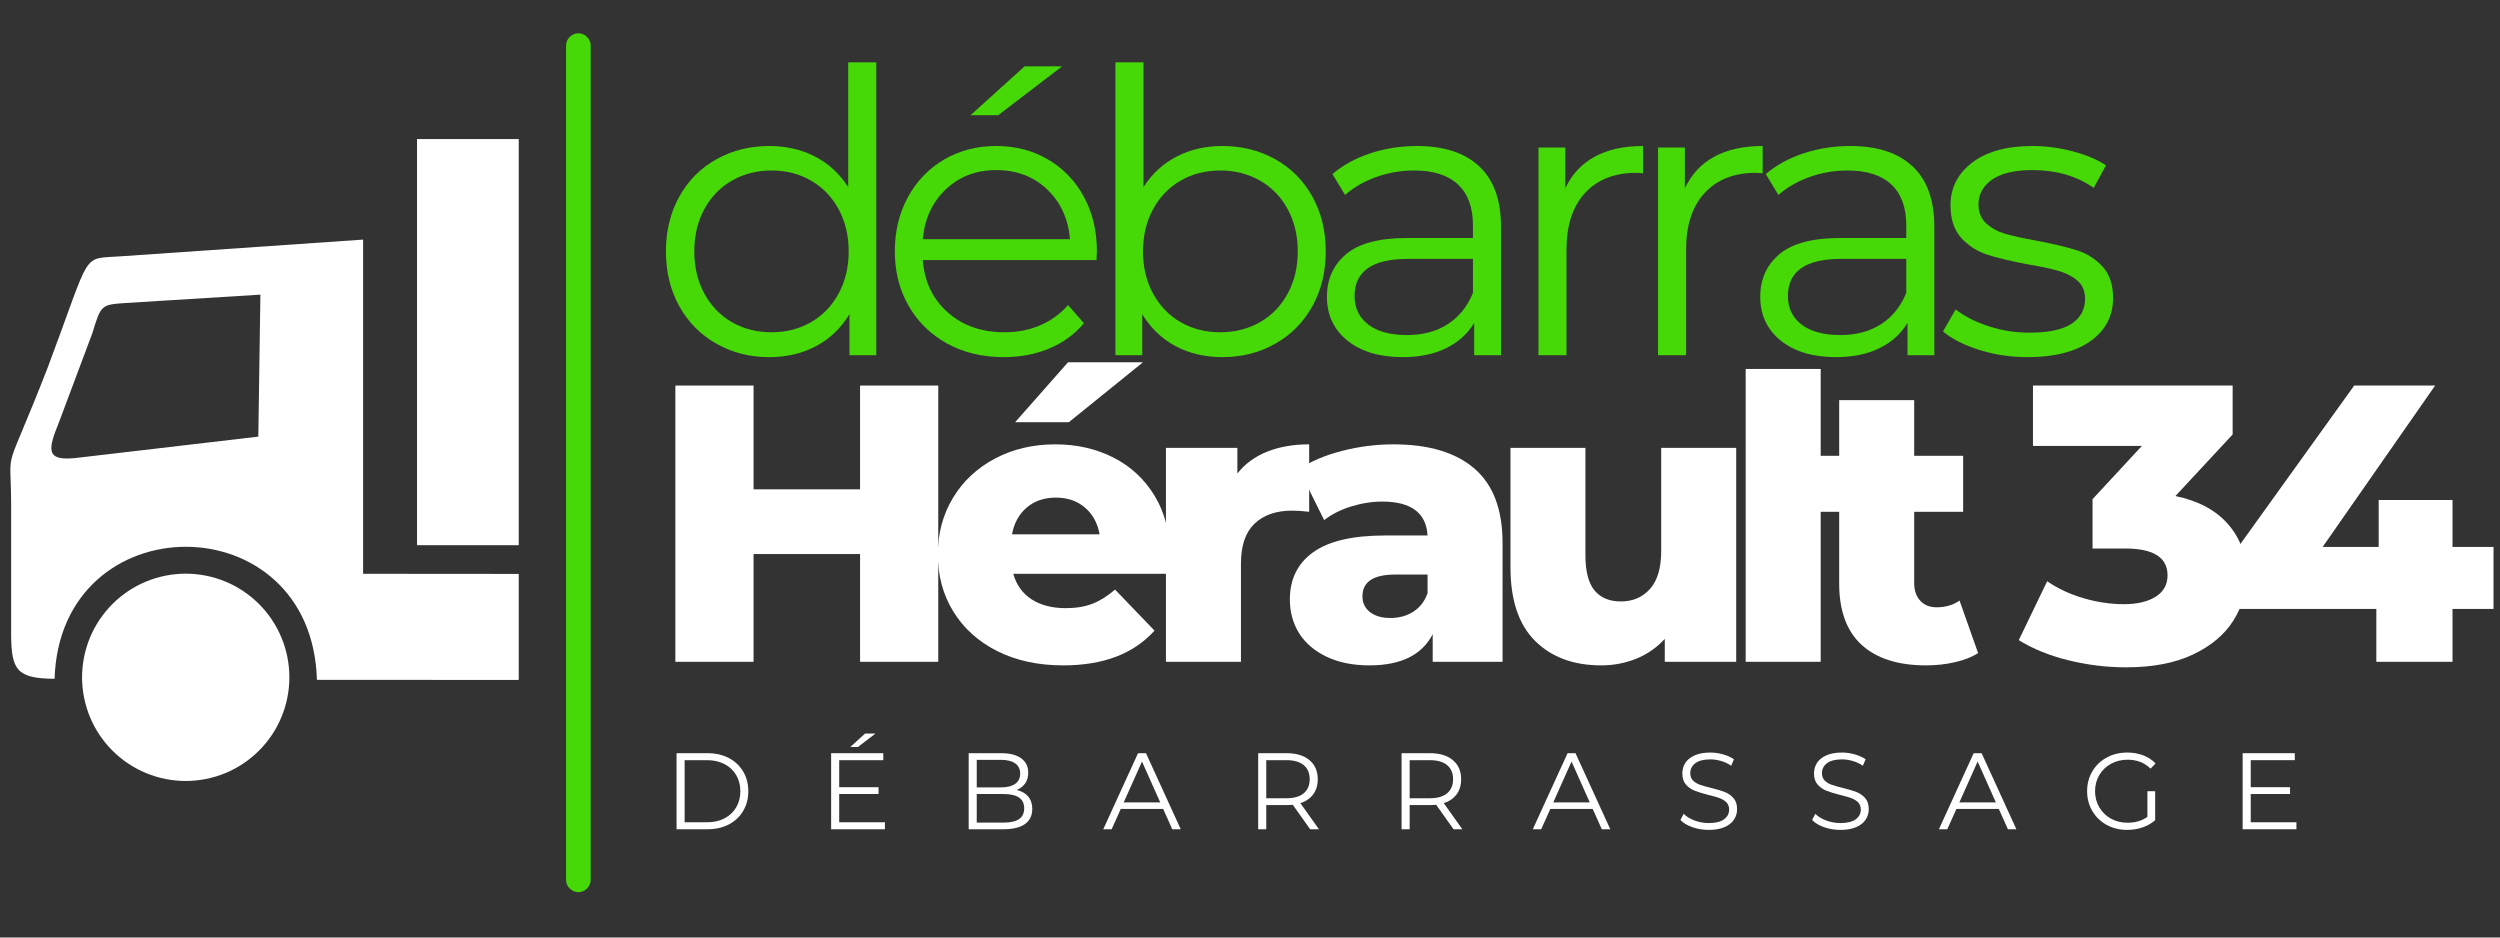 <svg xmlns="http://www.w3.org/2000/svg" xmlns:xlink="http://www.w3.org/1999/xlink" width="800" zoomAndPan="magnify" viewBox="0 0 600 225" height="300" preserveAspectRatio="xMidYMid meet"><rect x="0" y="0" width="600" height="225" fill="#333333" stroke="none"/><defs><g></g><clipPath id="178d6af4ce"><path d="M 2 57 L 124.5 57 L 124.5 164 L 2 164 Z M 2 57 " clip-rule="nonzero"></path></clipPath><clipPath id="406fd0807a"><path d="M 100 33.242 L 124.5 33.242 L 124.5 131 L 100 131 Z M 100 33.242 " clip-rule="nonzero"></path></clipPath><clipPath id="b6abb88afd"><rect x="0" width="445" y="0" height="115"></rect></clipPath><clipPath id="a505d68f44"><path d="M 135.742 7.918 L 141.742 7.918 L 141.742 214.168 L 135.742 214.168 Z M 135.742 7.918 " clip-rule="nonzero"></path></clipPath><clipPath id="5218b9f1a0"><rect x="0" width="356" y="0" height="114"></rect></clipPath><clipPath id="4bf27867d6"><rect x="0" width="411" y="0" height="33"></rect></clipPath></defs><g clip-path="url(#178d6af4ce)"><path fill="#ffffff" d="M 87.145 57.504 L 87.145 137.711 L 213.762 137.812 C 206.332 143.883 201.695 152.25 201.754 163.234 L 76.062 163.16 C 74.855 120.555 14.406 120.699 13.098 162.914 C 4.016 162.844 2.758 160.781 2.672 152.418 L 2.672 120.438 C 2.555 106.145 0.773 115.578 11.352 88.473 C 22.238 59.582 19.238 62.25 29.086 61.508 Z M 61.996 104.793 L 62.496 70.715 L 30.176 72.719 C 24.281 73.117 24.234 73.152 22.156 79.988 L 13.891 102.035 C 11.109 108.801 11.555 110.793 19.152 109.805 Z M 303.875 137.871 L 303.934 155.891 L 283.062 163.277 L 264.734 163.266 C 264.812 152.816 260.469 144.031 252.77 137.855 Z M 303.875 137.871 " fill-opacity="1" fill-rule="evenodd"></path></g><g clip-path="url(#406fd0807a)"><path fill="#ffffff" d="M 100.086 33.383 L 304.039 33.383 L 304.039 130.852 L 100.086 130.852 Z M 100.086 33.383 " fill-opacity="1" fill-rule="nonzero"></path></g><path fill="#ffffff" d="M 69.449 162.559 C 69.449 161.742 69.41 160.93 69.328 160.117 C 69.25 159.309 69.129 158.504 68.969 157.703 C 68.812 156.906 68.613 156.117 68.379 155.336 C 68.141 154.555 67.867 153.789 67.555 153.039 C 67.242 152.285 66.895 151.551 66.512 150.832 C 66.129 150.113 65.707 149.414 65.258 148.738 C 64.805 148.059 64.32 147.406 63.801 146.777 C 63.285 146.145 62.738 145.543 62.164 144.969 C 61.586 144.391 60.984 143.844 60.355 143.328 C 59.723 142.812 59.07 142.328 58.395 141.875 C 57.715 141.422 57.016 141.004 56.301 140.617 C 55.582 140.234 54.844 139.887 54.094 139.574 C 53.34 139.262 52.574 138.988 51.793 138.754 C 51.016 138.516 50.227 138.316 49.426 138.16 C 48.625 138 47.82 137.883 47.012 137.801 C 46.199 137.723 45.387 137.68 44.574 137.68 C 43.758 137.68 42.945 137.723 42.133 137.801 C 41.324 137.883 40.52 138 39.719 138.16 C 38.922 138.316 38.133 138.516 37.352 138.754 C 36.57 138.988 35.805 139.262 35.055 139.574 C 34.301 139.887 33.566 140.234 32.848 140.617 C 32.129 141.004 31.43 141.422 30.754 141.875 C 30.074 142.328 29.422 142.812 28.793 143.328 C 28.16 143.844 27.559 144.391 26.984 144.969 C 26.406 145.543 25.859 146.145 25.344 146.777 C 24.828 147.406 24.344 148.059 23.891 148.738 C 23.438 149.414 23.02 150.113 22.633 150.832 C 22.25 151.551 21.902 152.285 21.59 153.039 C 21.277 153.789 21.004 154.555 20.77 155.336 C 20.531 156.117 20.332 156.906 20.176 157.703 C 20.016 158.504 19.898 159.309 19.816 160.117 C 19.738 160.93 19.695 161.742 19.695 162.559 C 19.695 163.371 19.738 164.184 19.816 164.996 C 19.898 165.805 20.016 166.609 20.176 167.41 C 20.332 168.211 20.531 169 20.77 169.777 C 21.004 170.559 21.277 171.324 21.59 172.078 C 21.902 172.828 22.25 173.566 22.633 174.285 C 23.02 175.004 23.438 175.699 23.891 176.379 C 24.344 177.055 24.828 177.707 25.344 178.34 C 25.859 178.969 26.406 179.57 26.984 180.148 C 27.559 180.723 28.16 181.27 28.793 181.785 C 29.422 182.305 30.074 182.789 30.754 183.242 C 31.43 183.691 32.129 184.113 32.848 184.496 C 33.566 184.879 34.301 185.227 35.055 185.539 C 35.805 185.852 36.57 186.125 37.352 186.363 C 38.133 186.598 38.922 186.797 39.719 186.953 C 40.52 187.113 41.324 187.234 42.133 187.312 C 42.945 187.395 43.758 187.434 44.574 187.434 C 45.387 187.434 46.199 187.395 47.012 187.312 C 47.82 187.234 48.625 187.113 49.426 186.953 C 50.227 186.797 51.016 186.598 51.793 186.363 C 52.574 186.125 53.34 185.852 54.094 185.539 C 54.844 185.227 55.582 184.879 56.301 184.496 C 57.016 184.113 57.715 183.691 58.395 183.242 C 59.07 182.789 59.723 182.305 60.355 181.785 C 60.984 181.27 61.586 180.723 62.164 180.148 C 62.738 179.57 63.285 178.969 63.801 178.34 C 64.32 177.707 64.805 177.055 65.258 176.379 C 65.707 175.699 66.129 175.004 66.512 174.285 C 66.895 173.566 67.242 172.828 67.555 172.078 C 67.867 171.324 68.141 170.559 68.379 169.777 C 68.613 169 68.812 168.211 68.969 167.41 C 69.129 166.609 69.25 165.805 69.328 164.996 C 69.41 164.184 69.449 163.371 69.449 162.559 " fill-opacity="1" fill-rule="nonzero"></path><g transform="matrix(1, 0, 0, 1, 155, 72)"><g clip-path="url(#b6abb88afd)"><g fill="#ffffff" fill-opacity="1"><g transform="translate(0.463, 86.831)"><g><path d="M 69.719 -66.297 L 69.719 0 L 50.953 0 L 50.953 -25.859 L 25.391 -25.859 L 25.391 0 L 6.625 0 L 6.625 -66.297 L 25.391 -66.297 L 25.391 -41.391 L 50.953 -41.391 L 50.953 -66.297 Z M 69.719 -66.297 "></path></g></g></g><g fill="#ffffff" fill-opacity="1"><g transform="translate(67.521, 86.831)"><g><path d="M 58.25 -25.578 C 58.25 -25.453 58.156 -23.969 57.969 -21.125 L 20.656 -21.125 C 21.406 -18.469 22.867 -16.426 25.047 -15 C 27.234 -13.582 29.969 -12.875 33.25 -12.875 C 35.707 -12.875 37.836 -13.223 39.641 -13.922 C 41.441 -14.617 43.258 -15.754 45.094 -17.328 L 54.562 -7.484 C 49.57 -1.922 42.273 0.859 32.672 0.859 C 26.672 0.859 21.398 -0.273 16.859 -2.547 C 12.316 -4.828 8.797 -7.988 6.297 -12.031 C 3.805 -16.07 2.562 -20.648 2.562 -25.766 C 2.562 -30.816 3.773 -35.348 6.203 -39.359 C 8.629 -43.367 11.988 -46.508 16.281 -48.781 C 20.582 -51.051 25.414 -52.188 30.781 -52.188 C 35.895 -52.188 40.535 -51.129 44.703 -49.016 C 48.867 -46.898 52.164 -43.836 54.594 -39.828 C 57.031 -35.816 58.25 -31.066 58.25 -25.578 Z M 30.875 -39.406 C 28.094 -39.406 25.77 -38.613 23.906 -37.031 C 22.051 -35.457 20.867 -33.312 20.359 -30.594 L 41.391 -30.594 C 40.891 -33.312 39.707 -35.457 37.844 -37.031 C 35.977 -38.613 33.656 -39.406 30.875 -39.406 Z M 33.812 -71.891 L 51.797 -71.891 L 34 -57.5 L 21.109 -57.5 Z M 33.812 -71.891 "></path></g></g></g><g fill="#ffffff" fill-opacity="1"><g transform="translate(119.046, 86.831)"><g><path d="M 22.922 -45.188 C 24.754 -47.52 27.141 -49.27 30.078 -50.438 C 33.016 -51.602 36.375 -52.188 40.156 -52.188 L 40.156 -36 C 38.52 -36.188 37.164 -36.281 36.094 -36.281 C 32.238 -36.281 29.223 -35.238 27.047 -33.156 C 24.867 -31.07 23.781 -27.879 23.781 -23.578 L 23.781 0 L 5.781 0 L 5.781 -51.344 L 22.922 -51.344 Z M 22.922 -45.188 "></path></g></g></g><g fill="#ffffff" fill-opacity="1"><g transform="translate(151.723, 86.831)"><g><path d="M 27.656 -52.188 C 36.176 -52.188 42.676 -50.242 47.156 -46.359 C 51.645 -42.484 53.891 -36.535 53.891 -28.516 L 53.891 0 L 37.125 0 L 37.125 -6.625 C 34.539 -1.633 29.488 0.859 21.969 0.859 C 17.988 0.859 14.547 0.164 11.641 -1.219 C 8.742 -2.613 6.551 -4.492 5.062 -6.859 C 3.582 -9.234 2.844 -11.938 2.844 -14.969 C 2.844 -19.832 4.703 -23.602 8.422 -26.281 C 12.148 -28.969 17.898 -30.312 25.672 -30.312 L 35.891 -30.312 C 35.578 -35.738 31.945 -38.453 25 -38.453 C 22.539 -38.453 20.047 -38.055 17.516 -37.266 C 14.992 -36.484 12.848 -35.395 11.078 -34 L 5.016 -46.219 C 7.859 -48.113 11.316 -49.582 15.391 -50.625 C 19.461 -51.664 23.551 -52.188 27.656 -52.188 Z M 27 -10.516 C 29.082 -10.516 30.91 -11.02 32.484 -12.031 C 34.066 -13.039 35.203 -14.523 35.891 -16.484 L 35.891 -20.938 L 28.125 -20.938 C 22.883 -20.938 20.266 -19.195 20.266 -15.719 C 20.266 -14.145 20.863 -12.883 22.062 -11.938 C 23.27 -10.988 24.914 -10.516 27 -10.516 Z M 27 -10.516 "></path></g></g></g><g fill="#ffffff" fill-opacity="1"><g transform="translate(201.922, 86.831)"><g><path d="M 59.766 -51.344 L 59.766 0 L 42.625 0 L 42.625 -5.5 C 40.727 -3.414 38.453 -1.832 35.797 -0.75 C 33.148 0.32 30.344 0.859 27.375 0.859 C 20.738 0.859 15.445 -1.098 11.5 -5.016 C 7.562 -8.93 5.594 -14.805 5.594 -22.641 L 5.594 -51.344 L 23.578 -51.344 L 23.578 -25.578 C 23.578 -21.723 24.301 -18.91 25.75 -17.141 C 27.207 -15.367 29.328 -14.484 32.109 -14.484 C 34.953 -14.484 37.27 -15.477 39.062 -17.469 C 40.863 -19.457 41.766 -22.504 41.766 -26.609 L 41.766 -51.344 Z M 59.766 -51.344 "></path></g></g></g><g fill="#ffffff" fill-opacity="1"><g transform="translate(258.183, 86.831)"><g><path d="M 5.781 -70.281 L 23.781 -70.281 L 23.781 0 L 5.781 0 Z M 5.781 -70.281 "></path></g></g></g><g fill="#ffffff" fill-opacity="1"><g transform="translate(278.546, 86.831)"><g><path d="M 41.203 -2.078 C 39.68 -1.129 37.832 -0.406 35.656 0.094 C 33.477 0.602 31.16 0.859 28.703 0.859 C 22.004 0.859 16.852 -0.781 13.25 -4.062 C 9.656 -7.352 7.859 -12.25 7.859 -18.75 L 7.859 -36 L 0.375 -36 L 0.375 -49.438 L 7.859 -49.438 L 7.859 -62.797 L 25.859 -62.797 L 25.859 -49.438 L 37.609 -49.438 L 37.609 -36 L 25.859 -36 L 25.859 -18.938 C 25.859 -17.113 26.348 -15.68 27.328 -14.641 C 28.305 -13.598 29.613 -13.078 31.25 -13.078 C 33.344 -13.078 35.176 -13.613 36.75 -14.688 Z M 41.203 -2.078 "></path></g></g></g><g fill="#ffffff" fill-opacity="1"><g transform="translate(311.602, 86.831)"><g></g></g></g><g fill="#ffffff" fill-opacity="1"><g transform="translate(329.882, 86.831)"><g><path d="M 37.219 -39.781 C 42.719 -38.645 46.938 -36.383 49.875 -33 C 52.812 -29.625 54.281 -25.539 54.281 -20.75 C 54.281 -16.832 53.219 -13.195 51.094 -9.844 C 48.977 -6.5 45.758 -3.801 41.438 -1.75 C 37.113 0.301 31.766 1.328 25.391 1.328 C 20.711 1.328 16.082 0.758 11.5 -0.375 C 6.926 -1.508 2.969 -3.117 -0.375 -5.203 L 6.438 -19.328 C 9.031 -17.555 11.953 -16.195 15.203 -15.25 C 18.453 -14.301 21.656 -13.828 24.812 -13.828 C 28.031 -13.828 30.586 -14.426 32.484 -15.625 C 34.379 -16.82 35.328 -18.531 35.328 -20.75 C 35.328 -25.039 31.945 -27.188 25.188 -27.188 L 17.328 -27.188 L 17.328 -39.031 L 29.172 -51.812 L 3.031 -51.812 L 3.031 -66.297 L 50.953 -66.297 L 50.953 -54.562 Z M 37.219 -39.781 "></path></g></g></g><g fill="#ffffff" fill-opacity="1"><g transform="translate(377.713, 86.831)"><g><path d="M 65.734 -12.688 L 55.891 -12.688 L 55.891 0 L 37.609 0 L 37.609 -12.688 L 2.562 -12.688 L 2.562 -24.906 L 32.297 -66.297 L 51.719 -66.297 L 24.719 -27.562 L 38.172 -27.562 L 38.172 -38.828 L 55.891 -38.828 L 55.891 -27.562 L 65.734 -27.562 Z M 65.734 -12.688 "></path></g></g></g></g></g><g clip-path="url(#a505d68f44)"><path fill="#46d807" d="M 135.848 10.949 C 135.848 37.059 135.848 63.168 135.848 89.277 C 135.848 115.25 135.848 141.23 135.848 167.207 C 135.848 181.859 135.848 196.512 135.848 211.164 C 137.82 211.164 139.797 211.164 141.766 211.164 C 141.766 208.855 141.766 206.543 141.766 204.234 C 141.766 202.637 140.406 201.273 138.809 201.273 C 137.203 201.273 135.848 202.629 135.848 204.234 C 135.848 206.543 135.848 208.855 135.848 211.164 C 135.848 212.762 137.211 214.125 138.809 214.125 C 140.41 214.125 141.766 212.77 141.766 211.164 C 141.766 185.055 141.766 158.945 141.766 132.832 C 141.766 106.859 141.766 80.879 141.766 54.906 C 141.766 40.254 141.766 25.602 141.766 10.949 C 141.766 9.348 140.406 7.988 138.809 7.988 C 137.203 7.988 135.848 9.344 135.848 10.949 Z M 135.848 10.949 " fill-opacity="1" fill-rule="nonzero"></path></g><g transform="matrix(1, 0, 0, 1, 155, -0)"><g clip-path="url(#5218b9f1a0)"><g fill="#46d807" fill-opacity="1"><g transform="translate(0.463, 85.244)"><g><path d="M 54.844 -70.281 L 54.844 0 L 48.406 0 L 48.406 -9.844 C 46.383 -6.5 43.711 -3.941 40.391 -2.172 C 37.078 -0.41 33.336 0.469 29.172 0.469 C 24.504 0.469 20.273 -0.602 16.484 -2.75 C 12.691 -4.895 9.723 -7.891 7.578 -11.734 C 5.43 -15.586 4.359 -19.977 4.359 -24.906 C 4.359 -29.832 5.43 -34.223 7.578 -38.078 C 9.723 -41.93 12.691 -44.914 16.484 -47.031 C 20.273 -49.145 24.504 -50.203 29.172 -50.203 C 33.211 -50.203 36.859 -49.363 40.109 -47.688 C 43.359 -46.02 46.023 -43.57 48.109 -40.344 L 48.109 -70.281 Z M 29.734 -5.5 C 33.211 -5.5 36.352 -6.301 39.156 -7.906 C 41.969 -9.52 44.18 -11.812 45.797 -14.781 C 47.41 -17.75 48.219 -21.125 48.219 -24.906 C 48.219 -28.695 47.41 -32.078 45.797 -35.047 C 44.18 -38.016 41.969 -40.301 39.156 -41.906 C 36.352 -43.52 33.211 -44.328 29.734 -44.328 C 26.203 -44.328 23.031 -43.52 20.219 -41.906 C 17.406 -40.301 15.191 -38.016 13.578 -35.047 C 11.973 -32.078 11.172 -28.695 11.172 -24.906 C 11.172 -21.125 11.973 -17.75 13.578 -14.781 C 15.191 -11.812 17.406 -9.52 20.219 -7.906 C 23.031 -6.301 26.203 -5.5 29.734 -5.5 Z M 29.734 -5.5 "></path></g></g></g><g fill="#46d807" fill-opacity="1"><g transform="translate(55.398, 85.244)"><g><path d="M 52.766 -22.828 L 11.078 -22.828 C 11.461 -17.648 13.453 -13.469 17.047 -10.281 C 20.648 -7.094 25.195 -5.5 30.688 -5.5 C 33.781 -5.5 36.617 -6.051 39.203 -7.156 C 41.797 -8.258 44.039 -9.883 45.938 -12.031 L 49.734 -7.672 C 47.516 -5.016 44.75 -2.992 41.438 -1.609 C 38.125 -0.223 34.477 0.469 30.5 0.469 C 25.383 0.469 20.852 -0.617 16.906 -2.797 C 12.957 -4.973 9.879 -7.988 7.672 -11.844 C 5.461 -15.695 4.359 -20.051 4.359 -24.906 C 4.359 -29.77 5.414 -34.129 7.531 -37.984 C 9.645 -41.836 12.547 -44.836 16.234 -46.984 C 19.93 -49.129 24.086 -50.203 28.703 -50.203 C 33.305 -50.203 37.441 -49.129 41.109 -46.984 C 44.773 -44.836 47.648 -41.852 49.734 -38.031 C 51.816 -34.207 52.859 -29.832 52.859 -24.906 Z M 28.703 -44.422 C 23.898 -44.422 19.875 -42.891 16.625 -39.828 C 13.375 -36.766 11.523 -32.77 11.078 -27.844 L 46.406 -27.844 C 45.969 -32.77 44.125 -36.766 40.875 -39.828 C 37.625 -42.891 33.566 -44.422 28.703 -44.422 Z M 35.516 -69.328 L 44.516 -69.328 L 29.172 -57.594 L 22.531 -57.594 Z M 35.516 -69.328 "></path></g></g></g><g fill="#46d807" fill-opacity="1"><g transform="translate(103.323, 85.244)"><g><path d="M 35.047 -50.203 C 39.723 -50.203 43.953 -49.145 47.734 -47.031 C 51.523 -44.914 54.492 -41.93 56.641 -38.078 C 58.785 -34.223 59.859 -29.832 59.859 -24.906 C 59.859 -19.977 58.785 -15.586 56.641 -11.734 C 54.492 -7.891 51.523 -4.895 47.734 -2.75 C 43.953 -0.602 39.723 0.469 35.047 0.469 C 30.879 0.469 27.133 -0.41 23.812 -2.172 C 20.5 -3.941 17.832 -6.5 15.812 -9.844 L 15.812 0 L 9.375 0 L 9.375 -70.281 L 16.109 -70.281 L 16.109 -40.344 C 18.191 -43.57 20.859 -46.02 24.109 -47.688 C 27.359 -49.363 31.004 -50.203 35.047 -50.203 Z M 34.578 -5.5 C 38.047 -5.5 41.203 -6.301 44.047 -7.906 C 46.891 -9.52 49.113 -11.812 50.719 -14.781 C 52.332 -17.75 53.141 -21.125 53.141 -24.906 C 53.141 -28.695 52.332 -32.078 50.719 -35.047 C 49.113 -38.016 46.891 -40.301 44.047 -41.906 C 41.203 -43.52 38.047 -44.328 34.578 -44.328 C 31.035 -44.328 27.859 -43.52 25.047 -41.906 C 22.242 -40.301 20.035 -38.016 18.422 -35.047 C 16.805 -32.078 16 -28.695 16 -24.906 C 16 -21.125 16.805 -17.75 18.422 -14.781 C 20.035 -11.812 22.242 -9.52 25.047 -7.906 C 27.859 -6.301 31.035 -5.5 34.578 -5.5 Z M 34.578 -5.5 "></path></g></g></g><g fill="#46d807" fill-opacity="1"><g transform="translate(158.258, 85.244)"><g><path d="M 26.812 -50.203 C 33.312 -50.203 38.297 -48.57 41.766 -45.312 C 45.242 -42.062 46.984 -37.25 46.984 -30.875 L 46.984 0 L 40.547 0 L 40.547 -7.766 C 39.023 -5.18 36.797 -3.16 33.859 -1.703 C 30.922 -0.254 27.43 0.469 23.391 0.469 C 17.836 0.469 13.414 -0.852 10.125 -3.5 C 6.844 -6.156 5.203 -9.66 5.203 -14.016 C 5.203 -18.242 6.734 -21.648 9.797 -24.234 C 12.859 -26.828 17.738 -28.125 24.438 -28.125 L 40.25 -28.125 L 40.25 -31.156 C 40.25 -35.457 39.051 -38.727 36.656 -40.969 C 34.258 -43.207 30.754 -44.328 26.141 -44.328 C 22.984 -44.328 19.953 -43.805 17.047 -42.766 C 14.141 -41.723 11.645 -40.285 9.562 -38.453 L 6.531 -43.469 C 9.062 -45.625 12.094 -47.285 15.625 -48.453 C 19.164 -49.617 22.895 -50.203 26.812 -50.203 Z M 24.438 -4.828 C 28.227 -4.828 31.477 -5.695 34.188 -7.438 C 36.906 -9.176 38.926 -11.688 40.25 -14.969 L 40.25 -23.109 L 24.625 -23.109 C 16.102 -23.109 11.844 -20.141 11.844 -14.203 C 11.844 -11.297 12.945 -9.004 15.156 -7.328 C 17.363 -5.66 20.457 -4.828 24.438 -4.828 Z M 24.438 -4.828 "></path></g></g></g><g fill="#46d807" fill-opacity="1"><g transform="translate(204.858, 85.244)"><g><path d="M 15.812 -40.062 C 17.395 -43.414 19.75 -45.941 22.875 -47.641 C 26 -49.348 29.867 -50.203 34.484 -50.203 L 34.484 -43.672 L 32.875 -43.766 C 27.625 -43.766 23.516 -42.148 20.547 -38.922 C 17.586 -35.703 16.109 -31.191 16.109 -25.391 L 16.109 0 L 9.375 0 L 9.375 -49.828 L 15.812 -49.828 Z M 15.812 -40.062 "></path></g></g></g><g fill="#46d807" fill-opacity="1"><g transform="translate(233.557, 85.244)"><g><path d="M 15.812 -40.062 C 17.395 -43.414 19.75 -45.941 22.875 -47.641 C 26 -49.348 29.867 -50.203 34.484 -50.203 L 34.484 -43.672 L 32.875 -43.766 C 27.625 -43.766 23.516 -42.148 20.547 -38.922 C 17.586 -35.703 16.109 -31.191 16.109 -25.391 L 16.109 0 L 9.375 0 L 9.375 -49.828 L 15.812 -49.828 Z M 15.812 -40.062 "></path></g></g></g><g fill="#46d807" fill-opacity="1"><g transform="translate(262.255, 85.244)"><g><path d="M 26.812 -50.203 C 33.312 -50.203 38.297 -48.57 41.766 -45.312 C 45.242 -42.062 46.984 -37.25 46.984 -30.875 L 46.984 0 L 40.547 0 L 40.547 -7.766 C 39.023 -5.18 36.797 -3.16 33.859 -1.703 C 30.922 -0.254 27.43 0.469 23.391 0.469 C 17.836 0.469 13.414 -0.852 10.125 -3.5 C 6.844 -6.156 5.203 -9.66 5.203 -14.016 C 5.203 -18.242 6.734 -21.648 9.797 -24.234 C 12.859 -26.828 17.738 -28.125 24.438 -28.125 L 40.25 -28.125 L 40.25 -31.156 C 40.25 -35.457 39.051 -38.727 36.656 -40.969 C 34.258 -43.207 30.754 -44.328 26.141 -44.328 C 22.984 -44.328 19.953 -43.805 17.047 -42.766 C 14.141 -41.723 11.645 -40.285 9.562 -38.453 L 6.531 -43.469 C 9.062 -45.625 12.094 -47.285 15.625 -48.453 C 19.164 -49.617 22.895 -50.203 26.812 -50.203 Z M 24.438 -4.828 C 28.227 -4.828 31.477 -5.695 34.188 -7.438 C 36.906 -9.176 38.926 -11.688 40.25 -14.969 L 40.25 -23.109 L 24.625 -23.109 C 16.102 -23.109 11.844 -20.141 11.844 -14.203 C 11.844 -11.297 12.945 -9.004 15.156 -7.328 C 17.363 -5.66 20.457 -4.828 24.438 -4.828 Z M 24.438 -4.828 "></path></g></g></g><g fill="#46d807" fill-opacity="1"><g transform="translate(308.855, 85.244)"><g><path d="M 22.734 0.469 C 18.691 0.469 14.82 -0.113 11.125 -1.281 C 7.438 -2.445 4.551 -3.914 2.469 -5.688 L 5.5 -10.984 C 7.582 -9.348 10.203 -8.008 13.359 -6.969 C 16.516 -5.926 19.797 -5.406 23.203 -5.406 C 27.754 -5.406 31.117 -6.113 33.297 -7.531 C 35.473 -8.945 36.562 -10.953 36.562 -13.547 C 36.562 -15.379 35.961 -16.816 34.766 -17.859 C 33.566 -18.898 32.051 -19.688 30.219 -20.219 C 28.383 -20.758 25.953 -21.281 22.922 -21.781 C 18.879 -22.539 15.625 -23.316 13.156 -24.109 C 10.695 -24.898 8.598 -26.238 6.859 -28.125 C 5.129 -30.02 4.266 -32.645 4.266 -36 C 4.266 -40.164 6 -43.57 9.469 -46.219 C 12.945 -48.875 17.781 -50.203 23.969 -50.203 C 27.188 -50.203 30.406 -49.773 33.625 -48.922 C 36.844 -48.066 39.492 -46.945 41.578 -45.562 L 38.641 -40.156 C 34.535 -43 29.645 -44.422 23.969 -44.422 C 19.664 -44.422 16.426 -43.66 14.25 -42.141 C 12.07 -40.629 10.984 -38.645 10.984 -36.188 C 10.984 -34.289 11.598 -32.773 12.828 -31.641 C 14.066 -30.504 15.598 -29.664 17.422 -29.125 C 19.254 -28.594 21.781 -28.039 25 -27.469 C 28.977 -26.707 32.164 -25.945 34.562 -25.188 C 36.969 -24.438 39.02 -23.145 40.719 -21.312 C 42.426 -19.477 43.281 -16.953 43.281 -13.734 C 43.281 -9.379 41.461 -5.922 37.828 -3.359 C 34.203 -0.805 29.172 0.469 22.734 0.469 Z M 22.734 0.469 "></path></g></g></g></g></g><g transform="matrix(1, 0, 0, 1, 159, 175)"><g clip-path="url(#4bf27867d6)"><g fill="#ffffff" fill-opacity="1"><g transform="translate(0.405, 24.018)"><g><path d="M 2.969 -18.25 L 10.406 -18.25 C 12.332 -18.25 14.035 -17.863 15.516 -17.094 C 16.992 -16.32 18.141 -15.242 18.953 -13.859 C 19.773 -12.473 20.188 -10.895 20.188 -9.125 C 20.188 -7.352 19.773 -5.773 18.953 -4.391 C 18.141 -3.016 16.992 -1.938 15.516 -1.156 C 14.035 -0.383 12.332 0 10.406 0 L 2.969 0 Z M 10.297 -1.672 C 11.898 -1.672 13.301 -1.988 14.5 -2.625 C 15.695 -3.258 16.625 -4.133 17.281 -5.25 C 17.945 -6.375 18.281 -7.664 18.281 -9.125 C 18.281 -10.582 17.945 -11.875 17.281 -13 C 16.625 -14.125 15.695 -15 14.5 -15.625 C 13.301 -16.258 11.898 -16.578 10.297 -16.578 L 4.906 -16.578 L 4.906 -1.672 Z M 10.297 -1.672 "></path></g></g></g><g fill="#ffffff" fill-opacity="1"><g transform="translate(37.504, 24.018)"><g><path d="M 15.875 -1.672 L 15.875 0 L 2.969 0 L 2.969 -18.25 L 15.484 -18.25 L 15.484 -16.578 L 4.906 -16.578 L 4.906 -10.094 L 14.344 -10.094 L 14.344 -8.453 L 4.906 -8.453 L 4.906 -1.672 Z M 11.125 -22.969 L 13.609 -22.969 L 9.391 -19.734 L 7.562 -19.734 Z M 11.125 -22.969 "></path></g></g></g><g fill="#ffffff" fill-opacity="1"><g transform="translate(70.513, 24.018)"><g><path d="M 14.469 -9.422 C 15.664 -9.148 16.594 -8.629 17.25 -7.859 C 17.906 -7.086 18.234 -6.094 18.234 -4.875 C 18.234 -3.312 17.656 -2.109 16.5 -1.266 C 15.344 -0.422 13.633 0 11.375 0 L 2.969 0 L 2.969 -18.25 L 10.844 -18.25 C 12.883 -18.25 14.461 -17.836 15.578 -17.016 C 16.703 -16.203 17.266 -15.051 17.266 -13.562 C 17.266 -12.551 17.016 -11.691 16.516 -10.984 C 16.023 -10.285 15.344 -9.766 14.469 -9.422 Z M 4.906 -16.656 L 4.906 -10.047 L 10.719 -10.047 C 12.195 -10.047 13.332 -10.328 14.125 -10.891 C 14.926 -11.453 15.328 -12.273 15.328 -13.359 C 15.328 -14.43 14.926 -15.25 14.125 -15.812 C 13.332 -16.375 12.195 -16.656 10.719 -16.656 Z M 11.344 -1.594 C 12.977 -1.594 14.211 -1.867 15.047 -2.422 C 15.879 -2.984 16.297 -3.852 16.297 -5.031 C 16.297 -7.312 14.645 -8.453 11.344 -8.453 L 4.906 -8.453 L 4.906 -1.594 Z M 11.344 -1.594 "></path></g></g></g><g fill="#ffffff" fill-opacity="1"><g transform="translate(105.737, 24.018)"><g><path d="M 14.422 -4.875 L 4.25 -4.875 L 2.062 0 L 0.047 0 L 8.391 -18.25 L 10.297 -18.25 L 18.641 0 L 16.609 0 Z M 13.719 -6.438 L 9.344 -16.25 L 4.953 -6.438 Z M 13.719 -6.438 "></path></g></g></g><g fill="#ffffff" fill-opacity="1"><g transform="translate(139.996, 24.018)"><g><path d="M 15.438 0 L 11.266 -5.875 C 10.797 -5.82 10.312 -5.797 9.812 -5.797 L 4.906 -5.797 L 4.906 0 L 2.969 0 L 2.969 -18.25 L 9.812 -18.25 C 12.133 -18.25 13.957 -17.691 15.281 -16.578 C 16.602 -15.473 17.266 -13.945 17.266 -12 C 17.266 -10.57 16.898 -9.363 16.172 -8.375 C 15.453 -7.395 14.426 -6.691 13.094 -6.266 L 17.547 0 Z M 9.75 -7.438 C 11.562 -7.438 12.941 -7.832 13.891 -8.625 C 14.848 -9.426 15.328 -10.551 15.328 -12 C 15.328 -13.477 14.848 -14.609 13.891 -15.391 C 12.941 -16.18 11.562 -16.578 9.75 -16.578 L 4.906 -16.578 L 4.906 -7.438 Z M 9.75 -7.438 "></path></g></g></g><g fill="#ffffff" fill-opacity="1"><g transform="translate(174.412, 24.018)"><g><path d="M 15.438 0 L 11.266 -5.875 C 10.797 -5.82 10.312 -5.797 9.812 -5.797 L 4.906 -5.797 L 4.906 0 L 2.969 0 L 2.969 -18.25 L 9.812 -18.25 C 12.133 -18.25 13.957 -17.691 15.281 -16.578 C 16.602 -15.473 17.266 -13.945 17.266 -12 C 17.266 -10.57 16.898 -9.363 16.172 -8.375 C 15.453 -7.395 14.426 -6.691 13.094 -6.266 L 17.547 0 Z M 9.75 -7.438 C 11.562 -7.438 12.941 -7.832 13.891 -8.625 C 14.848 -9.426 15.328 -10.551 15.328 -12 C 15.328 -13.477 14.848 -14.609 13.891 -15.391 C 12.941 -16.18 11.562 -16.578 9.75 -16.578 L 4.906 -16.578 L 4.906 -7.438 Z M 9.75 -7.438 "></path></g></g></g><g fill="#ffffff" fill-opacity="1"><g transform="translate(208.827, 24.018)"><g><path d="M 14.422 -4.875 L 4.25 -4.875 L 2.062 0 L 0.047 0 L 8.391 -18.25 L 10.297 -18.25 L 18.641 0 L 16.609 0 Z M 13.719 -6.438 L 9.344 -16.25 L 4.953 -6.438 Z M 13.719 -6.438 "></path></g></g></g><g fill="#ffffff" fill-opacity="1"><g transform="translate(243.087, 24.018)"><g><path d="M 8 0.156 C 6.645 0.156 5.348 -0.055 4.109 -0.484 C 2.867 -0.922 1.906 -1.5 1.219 -2.219 L 1.984 -3.703 C 2.641 -3.047 3.516 -2.508 4.609 -2.094 C 5.711 -1.688 6.844 -1.484 8 -1.484 C 9.633 -1.484 10.859 -1.781 11.672 -2.375 C 12.492 -2.977 12.906 -3.758 12.906 -4.719 C 12.906 -5.445 12.68 -6.031 12.234 -6.469 C 11.797 -6.906 11.254 -7.238 10.609 -7.469 C 9.973 -7.707 9.078 -7.961 7.922 -8.234 C 6.555 -8.586 5.461 -8.926 4.641 -9.25 C 3.828 -9.57 3.129 -10.062 2.547 -10.719 C 1.961 -11.375 1.672 -12.27 1.672 -13.406 C 1.672 -14.32 1.91 -15.16 2.391 -15.922 C 2.879 -16.68 3.629 -17.285 4.641 -17.734 C 5.648 -18.18 6.898 -18.406 8.391 -18.406 C 9.441 -18.406 10.461 -18.258 11.453 -17.969 C 12.453 -17.688 13.32 -17.297 14.062 -16.797 L 13.406 -15.25 C 12.633 -15.758 11.816 -16.141 10.953 -16.391 C 10.086 -16.641 9.234 -16.766 8.391 -16.766 C 6.797 -16.766 5.594 -16.457 4.781 -15.844 C 3.977 -15.227 3.578 -14.43 3.578 -13.453 C 3.578 -12.723 3.797 -12.133 4.234 -11.688 C 4.68 -11.25 5.238 -10.91 5.906 -10.672 C 6.57 -10.441 7.473 -10.188 8.609 -9.906 C 9.941 -9.582 11.02 -9.258 11.844 -8.938 C 12.676 -8.613 13.379 -8.125 13.953 -7.469 C 14.523 -6.82 14.812 -5.941 14.812 -4.828 C 14.812 -3.898 14.562 -3.055 14.062 -2.297 C 13.57 -1.547 12.812 -0.945 11.781 -0.5 C 10.758 -0.062 9.5 0.156 8 0.156 Z M 8 0.156 "></path></g></g></g><g fill="#ffffff" fill-opacity="1"><g transform="translate(274.689, 24.018)"><g><path d="M 8 0.156 C 6.645 0.156 5.348 -0.055 4.109 -0.484 C 2.867 -0.922 1.906 -1.5 1.219 -2.219 L 1.984 -3.703 C 2.641 -3.047 3.516 -2.508 4.609 -2.094 C 5.711 -1.688 6.844 -1.484 8 -1.484 C 9.633 -1.484 10.859 -1.781 11.672 -2.375 C 12.492 -2.977 12.906 -3.758 12.906 -4.719 C 12.906 -5.445 12.68 -6.031 12.234 -6.469 C 11.797 -6.906 11.254 -7.238 10.609 -7.469 C 9.973 -7.707 9.078 -7.961 7.922 -8.234 C 6.555 -8.586 5.461 -8.926 4.641 -9.25 C 3.828 -9.57 3.129 -10.062 2.547 -10.719 C 1.961 -11.375 1.672 -12.27 1.672 -13.406 C 1.672 -14.32 1.91 -15.16 2.391 -15.922 C 2.879 -16.68 3.629 -17.285 4.641 -17.734 C 5.648 -18.18 6.898 -18.406 8.391 -18.406 C 9.441 -18.406 10.461 -18.258 11.453 -17.969 C 12.453 -17.688 13.32 -17.297 14.062 -16.797 L 13.406 -15.25 C 12.633 -15.758 11.816 -16.141 10.953 -16.391 C 10.086 -16.641 9.234 -16.766 8.391 -16.766 C 6.797 -16.766 5.594 -16.457 4.781 -15.844 C 3.977 -15.227 3.578 -14.43 3.578 -13.453 C 3.578 -12.723 3.797 -12.133 4.234 -11.688 C 4.68 -11.25 5.238 -10.91 5.906 -10.672 C 6.57 -10.441 7.473 -10.188 8.609 -9.906 C 9.941 -9.582 11.02 -9.258 11.844 -8.938 C 12.676 -8.613 13.379 -8.125 13.953 -7.469 C 14.523 -6.82 14.812 -5.941 14.812 -4.828 C 14.812 -3.898 14.562 -3.055 14.062 -2.297 C 13.57 -1.547 12.812 -0.945 11.781 -0.5 C 10.758 -0.062 9.5 0.156 8 0.156 Z M 8 0.156 "></path></g></g></g><g fill="#ffffff" fill-opacity="1"><g transform="translate(306.29, 24.018)"><g><path d="M 14.422 -4.875 L 4.25 -4.875 L 2.062 0 L 0.047 0 L 8.391 -18.25 L 10.297 -18.25 L 18.641 0 L 16.609 0 Z M 13.719 -6.438 L 9.344 -16.25 L 4.953 -6.438 Z M 13.719 -6.438 "></path></g></g></g><g fill="#ffffff" fill-opacity="1"><g transform="translate(340.55, 24.018)"><g><path d="M 15.828 -9.125 L 17.688 -9.125 L 17.688 -2.172 C 16.832 -1.422 15.82 -0.844 14.656 -0.438 C 13.488 -0.039 12.266 0.156 10.984 0.156 C 9.148 0.156 7.504 -0.242 6.047 -1.047 C 4.586 -1.848 3.441 -2.957 2.609 -4.375 C 1.773 -5.789 1.359 -7.375 1.359 -9.125 C 1.359 -10.883 1.773 -12.473 2.609 -13.891 C 3.441 -15.305 4.586 -16.41 6.047 -17.203 C 7.504 -18.004 9.156 -18.406 11 -18.406 C 12.395 -18.406 13.672 -18.18 14.828 -17.734 C 15.992 -17.297 16.977 -16.645 17.781 -15.781 L 16.578 -14.547 C 15.141 -15.973 13.305 -16.688 11.078 -16.688 C 9.598 -16.688 8.266 -16.359 7.078 -15.703 C 5.891 -15.055 4.957 -14.156 4.281 -13 C 3.602 -11.844 3.266 -10.551 3.266 -9.125 C 3.266 -7.695 3.602 -6.41 4.281 -5.266 C 4.957 -4.117 5.883 -3.211 7.062 -2.547 C 8.25 -1.891 9.582 -1.562 11.062 -1.562 C 12.938 -1.562 14.523 -2.031 15.828 -2.969 Z M 15.828 -9.125 "></path></g></g></g><g fill="#ffffff" fill-opacity="1"><g transform="translate(376.268, 24.018)"><g><path d="M 15.875 -1.672 L 15.875 0 L 2.969 0 L 2.969 -18.25 L 15.484 -18.25 L 15.484 -16.578 L 4.906 -16.578 L 4.906 -10.094 L 14.344 -10.094 L 14.344 -8.453 L 4.906 -8.453 L 4.906 -1.672 Z M 15.875 -1.672 "></path></g></g></g></g></g></svg>